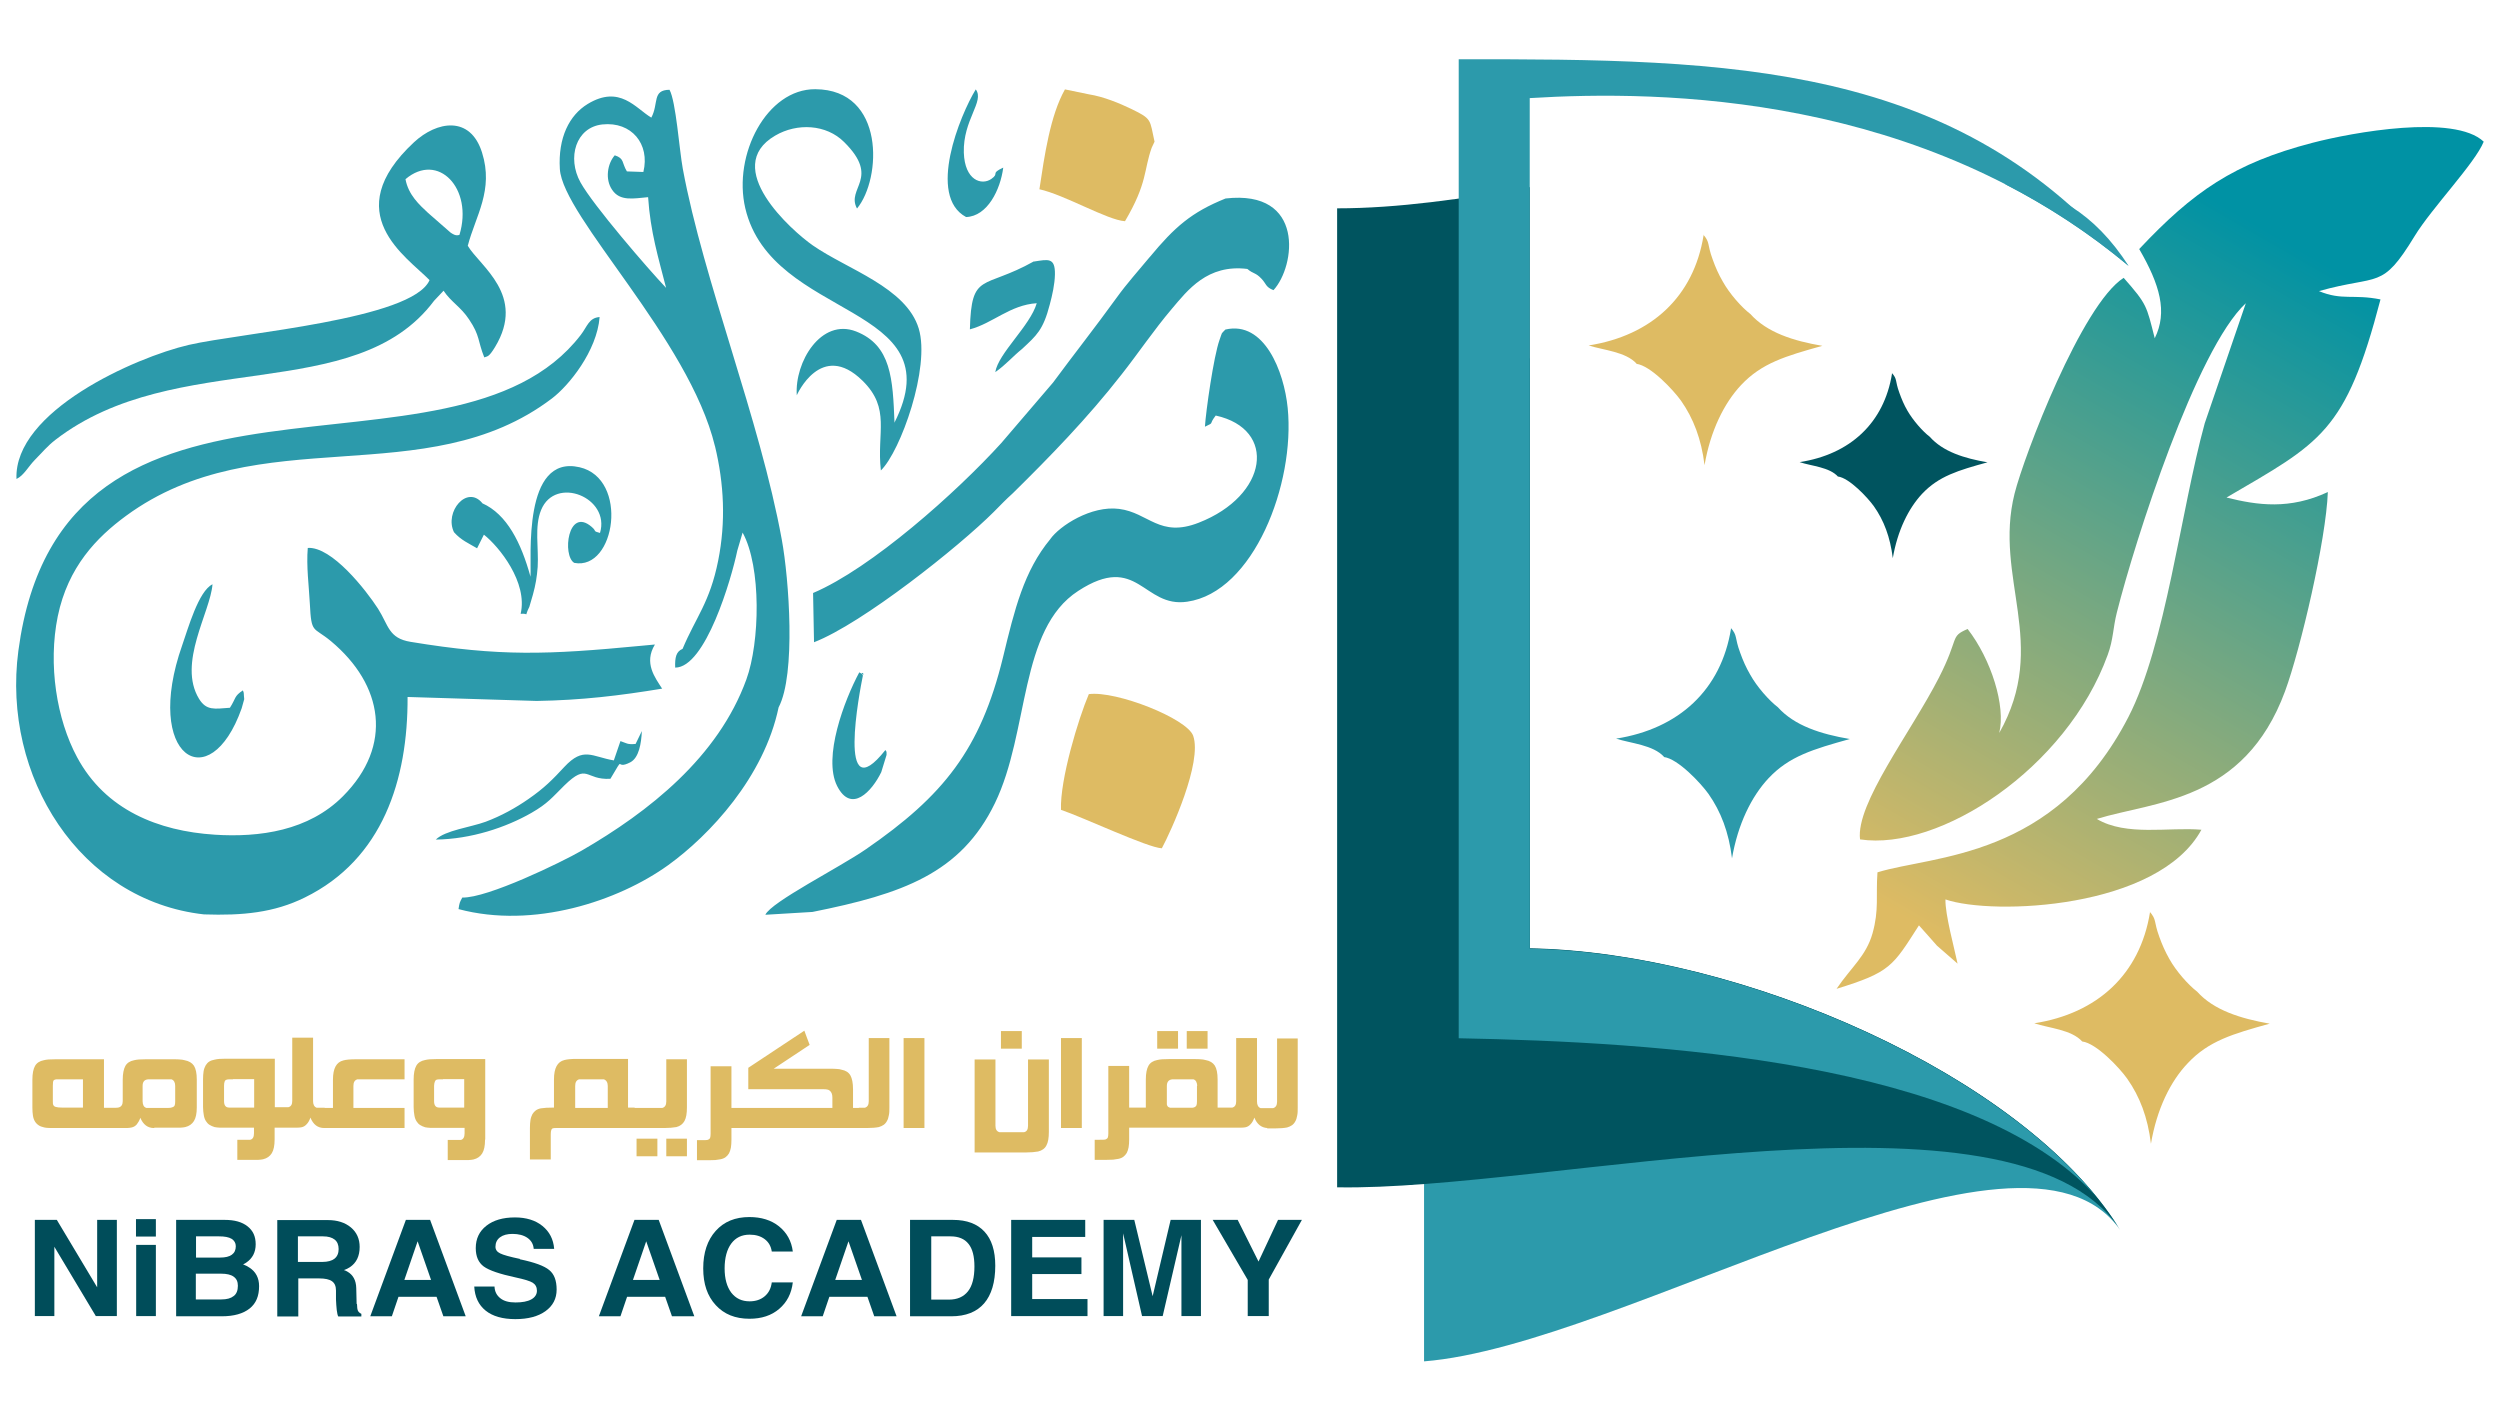 <svg xmlns="http://www.w3.org/2000/svg" xmlns:xlink="http://www.w3.org/1999/xlink" viewBox="0 0 132 75"><defs><style>      .cls-1 {        fill: #004d5a;      }      .cls-2 {        fill: #debb63;      }      .cls-2, .cls-3, .cls-4 {        fill-rule: evenodd;      }      .cls-3 {        fill: #2c9aab;      }      .cls-4 {        fill: #00545f;      }      .cls-5 {        clip-rule: evenodd;        fill: none;      }      .cls-6 {        fill: url(#linear-gradient);      }      .cls-7 {        clip-path: url(#clippath);      }    </style><clipPath id="clippath"><path class="cls-5" d="M116.23,43.81c-1.7-.15-3.96.36-5.52-.57,3.02-.93,7.78-.89,9.94-6.74.82-2.23,2.17-8,2.26-10.52-2.02.94-3.71.7-5.35.29,4.97-2.91,6.29-3.41,8.13-10.46-1.44-.29-2.03.07-3.25-.44,3.2-.9,3.3-.03,5.05-2.9.9-1.48,3.2-3.86,3.65-4.99-1.55-1.47-6.93-.49-9.04.06-4.15,1.08-6.3,2.58-9.15,5.61,1.09,1.88,1.51,3.32.82,4.71-.44-1.73-.4-1.78-1.64-3.19-2.21,1.41-5.26,9.39-5.76,11.39-1.12,4.47,1.85,7.95-.81,12.64.35-1.41-.42-3.88-1.67-5.49-.96.42-.41.41-1.52,2.58-1.48,2.89-4.39,6.64-4.16,8.53,4.18.63,10.9-3.73,13.08-9.75.3-.82.27-1.4.48-2.23.96-3.8,4.19-13.9,6.81-16.33l-2.17,6.34c-1.27,4.63-2.06,11.69-4.03,15.51-3.88,7.52-10.32,7.29-13.25,8.2-.09,1.25.09,1.97-.26,3.22-.34,1.2-1.12,1.78-1.9,2.93,2.85-.88,2.96-1.18,4.35-3.35.3.32.65.74.95,1.07l1.09.95c-.17-.82-.66-2.59-.64-3.39,2.5.86,11.25.51,13.52-3.69"></path></clipPath><linearGradient id="linear-gradient" x1="122.8" y1="13.97" x2="102.31" y2="49.45" gradientUnits="userSpaceOnUse"><stop offset="0" stop-color="#0092a4"></stop><stop offset="1" stop-color="#debb63"></stop></linearGradient></defs><g><g id="Layer_1"><g><g class="cls-7"><rect class="cls-6" x="96.96" y="6.01" width="34.19" height="46.2"></rect></g><path class="cls-3" d="M80.77,18.91h0c-1.88.63-3.75,1.1-5.58,1.28v51.69c10.57-.84,31.6-14.35,36.75-6.94-4.98-8.09-20.02-14.67-31.17-14.85v-31.17ZM112.39,14.04c-1.8-2.8-4.02-4.05-6.53-4.32,2.24,1.15,4.44,2.57,6.53,4.32Z"></path><path class="cls-4" d="M80.77,9.88h0c-3.51.62-6.95,1.12-10.17,1.12v51.69c11.12.21,35.58-6.02,41.26,2.11-5.06-8.03-20.01-14.54-31.09-14.73V9.88Z"></path><path class="cls-3" d="M112.39,14.04c-9.01-10.76-20.95-10.93-35.37-10.91v51.69c10.38.2,27.19,1.18,33.65,8.35-5.92-7.25-19.58-12.91-29.9-13.08V5.18c7-.43,20.72-.25,31.62,8.86"></path><path class="cls-3" d="M35.17,15.2c-.95-1-3.85-4.36-4.52-5.57-.72-1.3-.25-2.91,1.16-3.06,1.53-.16,2.52,1.03,2.16,2.51l-.87-.03c-.28-.46-.12-.68-.64-.85-.39.44-.52,1.27-.14,1.82.41.62,1.13.46,1.9.39.12,1.83.54,3.19.95,4.79M44.2,41.5c.75,1.48,1.84.28,2.33-.73l.28-.91c0-.26,0-.13-.06-.26-2.6,3.29-1.35-3.14-1.19-3.93-.22-.38.33.16-.19-.17-.79,1.47-1.93,4.49-1.17,6ZM52.97,8.85c-.71.33-.17.28-.63.6-.51.35-1.4.08-1.45-1.39-.05-1.74,1.11-2.71.63-3.34-.83,1.36-2.58,5.63-.51,6.74,1.13-.04,1.81-1.45,1.96-2.6ZM33.56,39.28c-.45.04-.47-.04-.8-.15l-.35,1.02c-1.17-.2-1.6-.74-2.61.34-.61.66-1.06,1.12-1.9,1.7-.66.46-1.43.89-2.26,1.2-.79.29-2.13.45-2.63.94,1.85-.02,3.71-.64,5.05-1.41.87-.5,1.1-.82,1.74-1.45,1.25-1.22,1.08-.27,2.43-.35.82-1.37.18-.42,1.05-.87.46-.24.58-1,.61-1.65l-.33.68ZM54.59,13.8c-2.69,1.51-3.3.52-3.38,3.59,1.21-.32,2.12-1.29,3.53-1.38-.35,1.2-2.03,2.64-2.19,3.64.58-.41.9-.81,1.42-1.23.76-.71,1.11-.99,1.46-2.35.13-.48.26-1.07.27-1.57.02-.93-.37-.8-1.11-.69ZM12.83,36.45c-.48.31-.36.41-.69.92-.82.06-1.24.16-1.63-.47-1.15-1.88.6-4.58.71-6.05-.74.36-1.29,2.34-1.6,3.22-2.07,5.88,1.45,8.1,3.14,3.33.01-.04.12-.43.12-.43.03-.21.03.21,0-.22-.01-.25-.02-.2-.07-.32ZM60.69,13.59c-.61.74-1.17,1.35-1.74,2.14-1.12,1.55-2.25,2.98-3.35,4.47l-2.73,3.19c-2.37,2.61-6.87,6.62-9.94,7.92l.05,2.6c2.56-.99,7.66-5.05,9.49-6.88.43-.43.58-.6,1.01-.99,1.94-1.91,3.93-3.95,5.74-6.27.89-1.13,1.7-2.34,2.65-3.46.84-.99,1.88-2.37,3.99-2.11.33.28.42.17.75.52.25.26.21.44.63.6,1.17-1.27,1.67-5.32-2.53-4.84-1.81.73-2.69,1.51-4,3.09ZM25.47,26.57c-.81-.99-2.02.46-1.5,1.53.37.42.78.59,1.22.85l.36-.72c.8.63,2.33,2.52,1.94,4.18.5-.05.15.24.46-.37,0-.01.18-.6.19-.65.14-.51.21-.92.25-1.46.06-1-.18-2.12.18-3,.75-1.84,3.67-.66,3.11,1.21-.41-.11-.14-.07-.45-.33-1.25-1.06-1.55,1.53-.91,1.91,2.18.42,2.9-4.45.28-5.05-3.02-.69-2.53,4.79-2.59,5.78-.49-1.78-1.24-3.3-2.55-3.88ZM11.32,44.07c-2.94-.19-5.75-1.29-7.25-4.09-1.08-2-1.54-4.89-1.02-7.44.54-2.61,2.06-4.17,3.6-5.3,7.03-5.16,15.82-1.14,22.49-6.2.9-.68,2.38-2.51,2.52-4.3-.57.04-.65.5-1,.95-6.77,8.8-27.38-.69-29.69,16.67-.88,6.63,3.25,13.19,9.8,13.92,2.03.07,3.7-.09,5.32-.89,4.12-2.02,5.45-6.23,5.43-10.59l6.82.21c2.38-.04,4.38-.28,6.62-.65-.37-.58-.98-1.35-.38-2.33l-.75.07c-4.92.47-7.42.57-12.15-.21-1.17-.19-1.16-.87-1.72-1.75-.64-.99-2.44-3.29-3.71-3.21-.08.98.06,1.99.11,2.95.08,1.61.17,1.19,1.11,1.97,2.77,2.31,3.3,5.52.64,8.19-1.81,1.82-4.39,2.19-6.81,2.03ZM47.23,22.33c-.09-2.33-.17-4.1-2.03-4.83-1.85-.72-3.25,1.62-3.13,3.37,0,0,1.28-2.92,3.47-.77,1.51,1.48.74,2.74.97,4.74,1.04-1.01,2.62-5.44,2-7.49-.66-2.18-3.78-3.13-5.59-4.39-1.12-.78-4.87-4.12-1.99-5.8,1.16-.68,2.7-.6,3.64.34,1.94,1.92.09,2.43.68,3.51,1.3-1.57,1.5-6.28-2.2-6.3-2.56-.02-4.36,3.45-3.7,6.28,1.4,5.96,11.09,4.99,7.87,11.34ZM55.46,28.46c-1.4,1.69-1.89,3.72-2.5,6.24-1.19,4.88-3.15,7.32-7.24,10.14-1.37.95-5,2.78-5.31,3.46l2.49-.15c4.74-.95,7.83-2.03,9.63-5.74,1.83-3.77,1.26-9.18,4.4-11.21,3.15-2.05,3.42.91,5.75.57,3.51-.5,5.71-6.23,5.31-10.23-.19-1.93-1.24-4.62-3.29-4.14-.25.27-.14.08-.31.55-.31.87-.72,3.76-.77,4.58.54-.26.16-.06.57-.59,3.26.72,2.77,4.23-.9,5.66-2.07.81-2.64-.53-4.2-.73-1.47-.19-3.14.89-3.64,1.6ZM37.75,23.55c.48,1.99.58,4,.17,6.05-.44,2.21-1.18,2.99-1.88,4.66-.34.14-.41.45-.39.99,1.6,0,2.97-4.69,3.28-6.18l.28-.95c1,1.82.91,5.8.2,7.75-1.49,4.11-5.15,6.99-8.71,9.05-1.04.6-4.97,2.51-6.29,2.47-.13.24-.15.26-.2.61,3.96,1.06,8.43-.42,11.07-2.32,2.19-1.58,5.06-4.65,5.83-8.33.92-1.74.55-6.78.17-8.85-1.16-6.37-4.13-13.65-5.23-19.6-.18-.97-.36-3.55-.7-4.16-.93.01-.56.72-.96,1.47-.83-.49-1.66-1.75-3.36-.72-.97.59-1.57,1.78-1.47,3.43.15,2.54,6.82,8.97,8.19,14.64Z"></path><path class="cls-3" d="M21.41,9.46c1.72-1.46,3.59.49,2.85,2.94-.21.08-.39-.07-.47-.12l-1.19-1.04c-.45-.42-1.04-.95-1.19-1.78M24.7,12.97c.41-1.57,1.38-2.93.75-4.92-.62-1.96-2.38-1.66-3.59-.54-4.04,3.76-.38,6.05.82,7.28-.9,2.08-9.94,2.78-12.71,3.42-2.84.66-9.25,3.51-9.1,7.08.4-.19.62-.66,1-1.04.35-.35.63-.7,1.06-1.03,6.36-4.9,15.83-1.77,19.99-7.34l.5-.53c.4.6.91.85,1.35,1.52.58.86.45,1.13.8,2,.17-.07.23.01.57-.55,1.65-2.73-.8-4.26-1.44-5.34Z"></path><path class="cls-2" d="M61.35,44.78c.48-.89,2.14-4.53,1.65-5.93-.32-.91-4.06-2.39-5.51-2.2-.55,1.29-1.53,4.52-1.47,6.11,1.14.38,4.6,2.01,5.33,2.03"></path><path class="cls-2" d="M54.87,9.99c1.36.3,3.59,1.63,4.53,1.69,1.2-2.04.98-2.68,1.41-3.88l.15-.32c-.26-1.17-.12-1.19-1.21-1.72-.64-.31-1.49-.66-2.26-.78l-1.26-.26c-.78,1.38-1.08,3.49-1.35,5.28"></path><path class="cls-2" d="M8.13,59.56c-.33,0-.57-.18-.72-.54-.05.15-.12.26-.19.35-.08.09-.17.14-.27.16-.06.01-.14.03-.24.03-.1,0-.22,0-.37,0h-3.44c-.25,0-.44,0-.56-.03h0c-.12-.03-.22-.06-.29-.11-.08-.05-.15-.12-.2-.2-.05-.08-.09-.18-.11-.31-.02-.12-.03-.27-.03-.43v-1.47c0-.33.05-.57.14-.73.09-.16.25-.26.46-.3.07-.02.15-.03.25-.04.1,0,.21-.01.35-.01h2.58v2.56h.43c.06,0,.13,0,.2,0,.08,0,.13-.01.16-.02h0c.13-.04.2-.15.2-.33v-1.13c0-.32.05-.57.14-.73.09-.16.25-.26.46-.3.07-.02.16-.03.26-.04.1,0,.21-.01.34-.01h1.51c.11,0,.21,0,.3.01.09,0,.18.02.26.04.22.04.39.14.49.29.1.16.15.4.15.73v1.47c0,.32-.05.56-.15.72-.1.16-.25.27-.46.32-.07.01-.15.03-.25.03-.1,0-.21,0-.34,0h-1.03ZM7.53,58.15c0,.09.02.17.05.23.03.06.09.1.15.12h1.05c.13,0,.22,0,.3-.03.07-.02.12-.05.14-.1.02-.04.03-.11.03-.21v-.82c0-.18-.06-.3-.19-.35h-1.25c-.19.02-.28.13-.28.35v.81ZM6.27,58.46s0,0-.01,0h.01ZM12.3,56.99c-.09,0-.16,0-.22,0-.06,0-.09.01-.12.02-.09.02-.13.13-.13.32v.81c0,.23.09.34.27.34h1.32v-1.5h-1.12ZM15.27,58.46s0,0-.01,0h.01ZM17.15,58.5h.43v-1.49c0-.6.18-.93.55-1.02.14-.04.36-.06.64-.06h2.59v1.06h-2.5c-.14.05-.2.16-.2.35v1.16h2.7v1.06h-4.24c-.34,0-.58-.18-.73-.55-.05.15-.12.27-.2.35-.08.09-.17.14-.27.16-.05.01-.12.02-.22.02-.1,0-.23,0-.38,0h-.82v.62c0,.32-.05.57-.15.73-.1.16-.25.27-.46.32-.07.01-.15.03-.25.03-.1,0-.21,0-.33,0h-.78v-1.06h.68c.14-.03.2-.15.2-.35v-.29h-1.49c-.12,0-.23,0-.33,0-.1,0-.18-.02-.26-.03-.1-.03-.19-.07-.27-.12-.08-.05-.14-.12-.19-.2-.05-.08-.09-.18-.11-.31-.02-.12-.04-.26-.04-.43v-1.46c0-.16.01-.31.03-.43.02-.12.06-.22.11-.31.05-.08.11-.15.19-.2.08-.05.17-.08.28-.1.07-.02.16-.03.26-.04.1,0,.21-.01.33-.01h2.59v2.56h.38s.05,0,.08,0c.04,0,.07,0,.11,0,.03,0,.07,0,.09,0,.03,0,.05,0,.06,0h0c.14-.04.2-.15.2-.33v-3.34h1.1v3.35c0,.18.06.3.19.35h.42ZM25.61,60.18c0,.32-.05.56-.15.72-.1.16-.25.27-.46.32-.07.01-.15.03-.25.03-.1,0-.21,0-.33,0h-.78v-1.06h.69c.13-.03.2-.15.2-.35v-.29h-1.49c-.12,0-.23,0-.33,0-.1,0-.18-.02-.26-.03-.1-.03-.19-.07-.27-.12-.08-.05-.14-.12-.19-.2-.05-.08-.09-.18-.11-.31-.02-.12-.04-.26-.04-.43v-1.46c0-.33.05-.57.14-.73.09-.16.25-.26.46-.3.07-.02.16-.03.26-.04.1,0,.21-.01.33-.01h2.59v4.24ZM23.39,56.99c-.09,0-.16,0-.22,0-.06,0-.09.01-.12.02-.04.01-.07.05-.09.1-.02.06-.04.13-.04.22v.81c0,.23.09.34.27.34h1.32v-1.5h-1.12ZM30.36,58.5h1.73v-1.16c0-.18-.07-.3-.2-.35h-1.32c-.14.05-.2.16-.2.35v1.16ZM33.52,58.5h0s1.45,0,1.45,0c.14-.04.21-.15.21-.34v-2.23h1.09v2.54c0,.32-.04.56-.13.72-.09.16-.23.27-.43.32h0c-.17.03-.39.05-.64.05h-5.51c-.09,0-.16,0-.22,0s-.1,0-.12.01c-.05,0-.09.04-.11.09-.02.05-.03.13-.03.23v1.33h-1.1v-1.66c0-.16.01-.31.03-.43.02-.12.06-.22.1-.3.05-.08.11-.15.18-.2.07-.05.16-.09.27-.11h0c.08-.01.18-.02.29-.03.11,0,.25-.01.4-.01v-1.49c0-.59.18-.93.55-1.02.15-.04.36-.06.65-.06h2.71v2.57h.34ZM34.71,61.05h-1.1v-.93h1.1v.93ZM36.27,61.05h-1.09v-.93h1.09v.93ZM45.35,58.49h0s.31,0,.31,0c.14-.04.21-.15.21-.34v-3.34h1.09v3.66c0,.16,0,.3-.03.42-.02.12-.05.22-.1.3-.04.08-.1.15-.17.2-.07.05-.16.09-.26.12h0c-.15.03-.37.05-.64.05h-6.71s-.43,0-.43,0v.62c0,.16-.01.3-.03.42-.02.12-.06.22-.1.3-.05.08-.11.15-.18.2-.07.05-.16.09-.27.11h0c-.08.01-.17.03-.27.04-.1,0-.21.01-.34.01h-.63v-1.06h.24c.17,0,.29,0,.34-.02h0s.09-.04.11-.09c.02-.05.03-.13.03-.23v-3.56h1.1v2.2h.48s4.85,0,4.85,0v-.55c0-.18-.05-.3-.16-.38-.06-.04-.16-.06-.32-.06h-3.96v-1.13c.5-.33,1-.66,1.48-.98.48-.32.98-.65,1.48-.98.05.14.1.27.14.38.04.11.09.23.14.37l-1.9,1.26h3c.12,0,.23,0,.33.01.1,0,.18.02.25.04.22.04.38.14.47.3.09.16.14.4.14.74v.98h.3ZM48.81,59.56h-1.1v-4.75h1.1v4.75ZM51.46,55.94h1.1v3.5c0,.19.07.3.21.34h1.3c.14-.03.21-.14.21-.34v-3.5h1.1v3.82c0,.32-.04.56-.13.72-.08.16-.23.27-.44.32h0c-.17.03-.39.05-.64.05h-2.71v-4.91ZM53.95,55.37h-1.1v-.93h1.1v.93ZM57.12,59.56h-1.1v-4.75h1.1v4.75ZM63.21,57.34c0-.1-.02-.17-.05-.23-.03-.06-.08-.1-.14-.12h-1.13c-.18.02-.28.13-.28.35v.82c0,.06,0,.1,0,.14,0,.04.01.07.03.09.01.03.03.05.05.06.02.01.06.03.1.04h1.16c.11-.01.18-.05.22-.12.02-.05.03-.11.03-.21v-.82ZM62.2,55.37h-1.1v-.93h1.1v.93ZM63.76,55.37h-1.1v-.93h1.1v.93ZM65.1,58.46s0,0-.01,0h.01ZM66.91,59.56h0c-.31-.02-.54-.2-.68-.55-.05.15-.12.27-.2.35-.08.09-.17.14-.27.16-.05.01-.12.02-.22.02-.1,0-.23,0-.38,0h-5.09s-.45,0-.45,0v.62c0,.16-.01.3-.03.42-.02.12-.06.22-.1.3-.05.08-.11.15-.18.2-.07.05-.16.09-.27.11h0c-.08.01-.17.03-.27.04-.1,0-.21.01-.34.01h-.63v-1.06h.24c.17,0,.29,0,.34-.02h0s.09-.04.11-.09c.02-.05.03-.13.03-.23v-3.56h1.1v2.2h.48s.4,0,.4,0v-1.48c0-.33.05-.57.14-.73.09-.16.25-.26.46-.3.07-.02.16-.03.26-.04.1,0,.22-.01.35-.01h1.38c.11,0,.21,0,.3.01.09,0,.18.02.26.04.23.04.39.14.49.29.1.16.15.4.15.74v1.48h.45s.04,0,.07,0c.04,0,.07,0,.11,0,.03,0,.07,0,.09,0,.03,0,.05,0,.06,0h0c.14-.04.2-.15.2-.33v-3.34h1.1v3.35c0,.18.06.3.19.35h.35s.31,0,.31,0c.14-.04.21-.15.21-.34v-3.34h1.09v3.66c0,.16,0,.3-.03.42-.02.12-.05.22-.1.3-.04.08-.1.15-.17.2-.07.05-.16.09-.26.12h0c-.15.03-.37.05-.64.05h-.41ZM4.38,58.5v-1.51h-1.2c-.09,0-.16,0-.21,0-.05,0-.09.02-.12.04-.03.02-.04.06-.05.1,0,.05-.01.11-.01.2v.82c0,.09,0,.16.03.2.03.09.18.13.45.13h1.11Z"></path><path class="cls-2" d="M109.94,54.99c.75.09,1.98,1.4,2.38,1.97.66.94,1.08,2.03,1.25,3.43.31-1.83,1.03-3.3,1.95-4.26,1.1-1.17,2.37-1.54,4.32-2.08-1.54-.27-2.95-.71-3.83-1.69-.46-.35-1.11-1.08-1.47-1.73-.22-.39-.38-.75-.53-1.17-.31-.85-.12-.88-.52-1.34l.03.05c-.53,3.28-2.78,5.34-6.11,5.86.78.26,1.97.33,2.54.97"></path><path class="cls-4" d="M97.04,25.16c.6.07,1.58,1.12,1.9,1.57.53.75.86,1.62,1,2.74.25-1.46.83-2.63,1.55-3.4.88-.93,1.89-1.23,3.45-1.66-1.23-.21-2.35-.56-3.05-1.35-.37-.28-.88-.86-1.18-1.38-.18-.31-.3-.6-.42-.93-.25-.68-.09-.71-.41-1.07l.02.04c-.42,2.62-2.22,4.27-4.88,4.68.62.21,1.58.26,2.03.77"></path><path class="cls-3" d="M87.85,39.97c.75.09,1.96,1.39,2.36,1.95.65.93,1.07,2.01,1.24,3.4.31-1.81,1.03-3.27,1.93-4.23,1.09-1.16,2.35-1.53,4.29-2.07-1.53-.26-2.92-.7-3.8-1.68-.46-.35-1.1-1.07-1.46-1.72-.22-.38-.38-.74-.53-1.16-.31-.84-.12-.88-.51-1.33l.03.05c-.52,3.25-2.76,5.3-6.07,5.82.78.25,1.96.33,2.53.96"></path><path class="cls-2" d="M86.4,19.21c.75.09,1.96,1.39,2.36,1.95.65.93,1.07,2.01,1.24,3.4.31-1.81,1.03-3.27,1.93-4.23,1.09-1.16,2.35-1.53,4.29-2.07-1.53-.26-2.92-.7-3.8-1.68-.46-.35-1.1-1.07-1.46-1.72-.22-.38-.38-.74-.53-1.16-.31-.84-.12-.88-.51-1.33l.03.05c-.52,3.25-2.76,5.3-6.07,5.82.78.25,1.96.33,2.53.96"></path><g><polygon class="cls-1" points="5.13 64.41 5.13 67.97 3 64.41 2.42 64.41 1.84 64.41 1.84 69.49 2.36 69.49 2.87 69.49 2.87 65.83 5.06 69.49 5.62 69.49 6.17 69.49 6.17 64.41 5.65 64.41 5.13 64.41"></polygon><rect class="cls-1" x="7.18" y="64.37" width="1.05" height=".92"></rect><polygon class="cls-1" points="7.19 65.73 7.19 69.49 7.71 69.49 8.23 69.49 8.23 65.73 7.71 65.73 7.19 65.73"></polygon><path class="cls-1" d="M12.83,66.76c.07-.03.13-.06.18-.1.32-.22.49-.54.49-.96s-.14-.72-.43-.95c-.29-.23-.69-.34-1.2-.34h-2.57v5.09h2.41c.64,0,1.13-.14,1.47-.41.34-.27.5-.66.5-1.18,0-.43-.17-.76-.51-.98-.1-.07-.21-.12-.33-.17ZM10.35,65.28h1.22c.29,0,.51.04.66.13.14.09.22.22.22.39,0,.2-.07.35-.21.45-.14.1-.34.15-.62.15h-1.27v-1.12ZM12.34,68.43c-.15.12-.36.18-.65.18h-1.35v-1.36h1.33c.3,0,.52.05.67.16.15.11.22.26.22.48,0,.24-.07.43-.22.54Z"></path><path class="cls-1" d="M18.83,68.84l-.02-.83c-.01-.41-.17-.7-.47-.87-.05-.03-.11-.06-.18-.08.12-.04.22-.09.31-.15.35-.23.52-.59.52-1.07,0-.42-.15-.77-.46-1.03-.31-.26-.72-.39-1.22-.39h-2.67v5.09h1.11v-2.01h1.1c.32,0,.54.05.68.15.14.1.21.26.21.49v.47c.01.2.02.39.04.56.02.17.05.29.08.34h1.22v-.14c-.09-.04-.15-.1-.18-.16-.03-.07-.05-.19-.05-.35ZM17.66,66.46c-.14.11-.36.17-.64.17h-1.29v-1.35h1.33c.27,0,.47.06.61.17.14.11.21.28.21.5s-.07.39-.22.51Z"></path><path class="cls-1" d="M22.07,64.41h-.64l-1.88,5.09h1.14l.35-1.03h2.01l.36,1.03h1.18l-1.88-5.09h-.64ZM21.35,67.58l.7-2.04.71,2.04h-1.41Z"></path><path class="cls-1" d="M27.45,66.47c-.53-.11-.88-.21-1.04-.29-.17-.08-.25-.2-.25-.35,0-.21.08-.38.24-.5.16-.12.38-.18.66-.18.32,0,.59.07.79.21s.31.33.33.58h1.08c-.04-.51-.25-.91-.62-1.21s-.86-.45-1.45-.45c-.64,0-1.14.15-1.51.44-.37.29-.56.68-.56,1.18,0,.44.14.76.42.97.29.21.85.4,1.69.58.46.1.76.19.9.28.14.09.22.23.22.42s-.1.35-.3.46c-.2.11-.48.16-.83.16s-.61-.07-.8-.22-.3-.35-.31-.62h-1.07c.03.55.23.97.6,1.27s.9.45,1.57.45,1.2-.14,1.59-.42c.39-.28.59-.66.59-1.14s-.13-.82-.39-1.03c-.26-.22-.78-.41-1.55-.57Z"></path><path class="cls-1" d="M34.14,64.41h-.64l-1.88,5.09h1.14l.35-1.03h2.01l.36,1.03h1.18l-1.88-5.09h-.64ZM33.42,67.58l.7-2.04.71,2.04h-1.41Z"></path><path class="cls-1" d="M39.58,65.19c.33,0,.59.08.8.24.21.16.33.38.37.65h1.11c-.07-.56-.32-1-.73-1.33s-.94-.49-1.56-.49c-.75,0-1.34.24-1.78.73s-.66,1.15-.66,1.98.22,1.46.66,1.94,1.03.72,1.78.72c.64,0,1.16-.17,1.57-.52s.65-.81.72-1.4h-1.11c-.04.31-.16.55-.37.73-.21.18-.48.27-.8.27-.41,0-.73-.15-.97-.46-.23-.31-.35-.73-.35-1.28s.12-1,.35-1.31c.23-.31.55-.47.97-.47Z"></path><path class="cls-1" d="M44.82,64.41h-.64l-1.88,5.09h1.14l.35-1.03h2.01l.36,1.03h1.18l-1.88-5.09h-.64ZM44.1,67.58l.7-2.04.71,2.04h-1.41Z"></path><path class="cls-1" d="M50.32,64.41h-2.27v5.09h2.18c.76,0,1.34-.23,1.73-.68.39-.45.59-1.12.59-1.99,0-.79-.19-1.39-.57-1.8-.38-.41-.93-.62-1.66-.62ZM51.11,68.18c-.23.29-.56.44-1.01.44h-.93v-3.34h1.02c.42,0,.74.13.95.4.21.26.31.66.31,1.19,0,.58-.11,1.02-.34,1.31Z"></path><polygon class="cls-1" points="54.5 67.27 57.1 67.27 57.1 66.82 57.1 66.39 54.5 66.39 54.5 65.31 57.3 65.31 57.3 64.86 57.3 64.41 53.39 64.41 53.39 69.49 57.42 69.49 57.42 69.04 57.42 68.59 54.5 68.59 54.5 67.27"></polygon><polygon class="cls-1" points="61.81 64.41 60.86 68.44 59.89 64.41 59.08 64.41 58.27 64.41 58.27 69.49 58.79 69.49 59.3 69.49 59.3 65.12 60.3 69.49 60.84 69.49 61.39 69.49 62.38 65.22 62.38 69.49 62.9 69.49 63.41 69.49 63.41 64.41 62.61 64.41 61.81 64.41"></polygon><polygon class="cls-1" points="68.11 64.41 67.48 64.41 66.45 66.61 65.35 64.41 64.68 64.41 64.03 64.41 65.88 67.58 65.88 69.49 66.43 69.49 66.99 69.49 66.99 67.56 68.74 64.41 68.11 64.41"></polygon></g></g></g></g></svg>